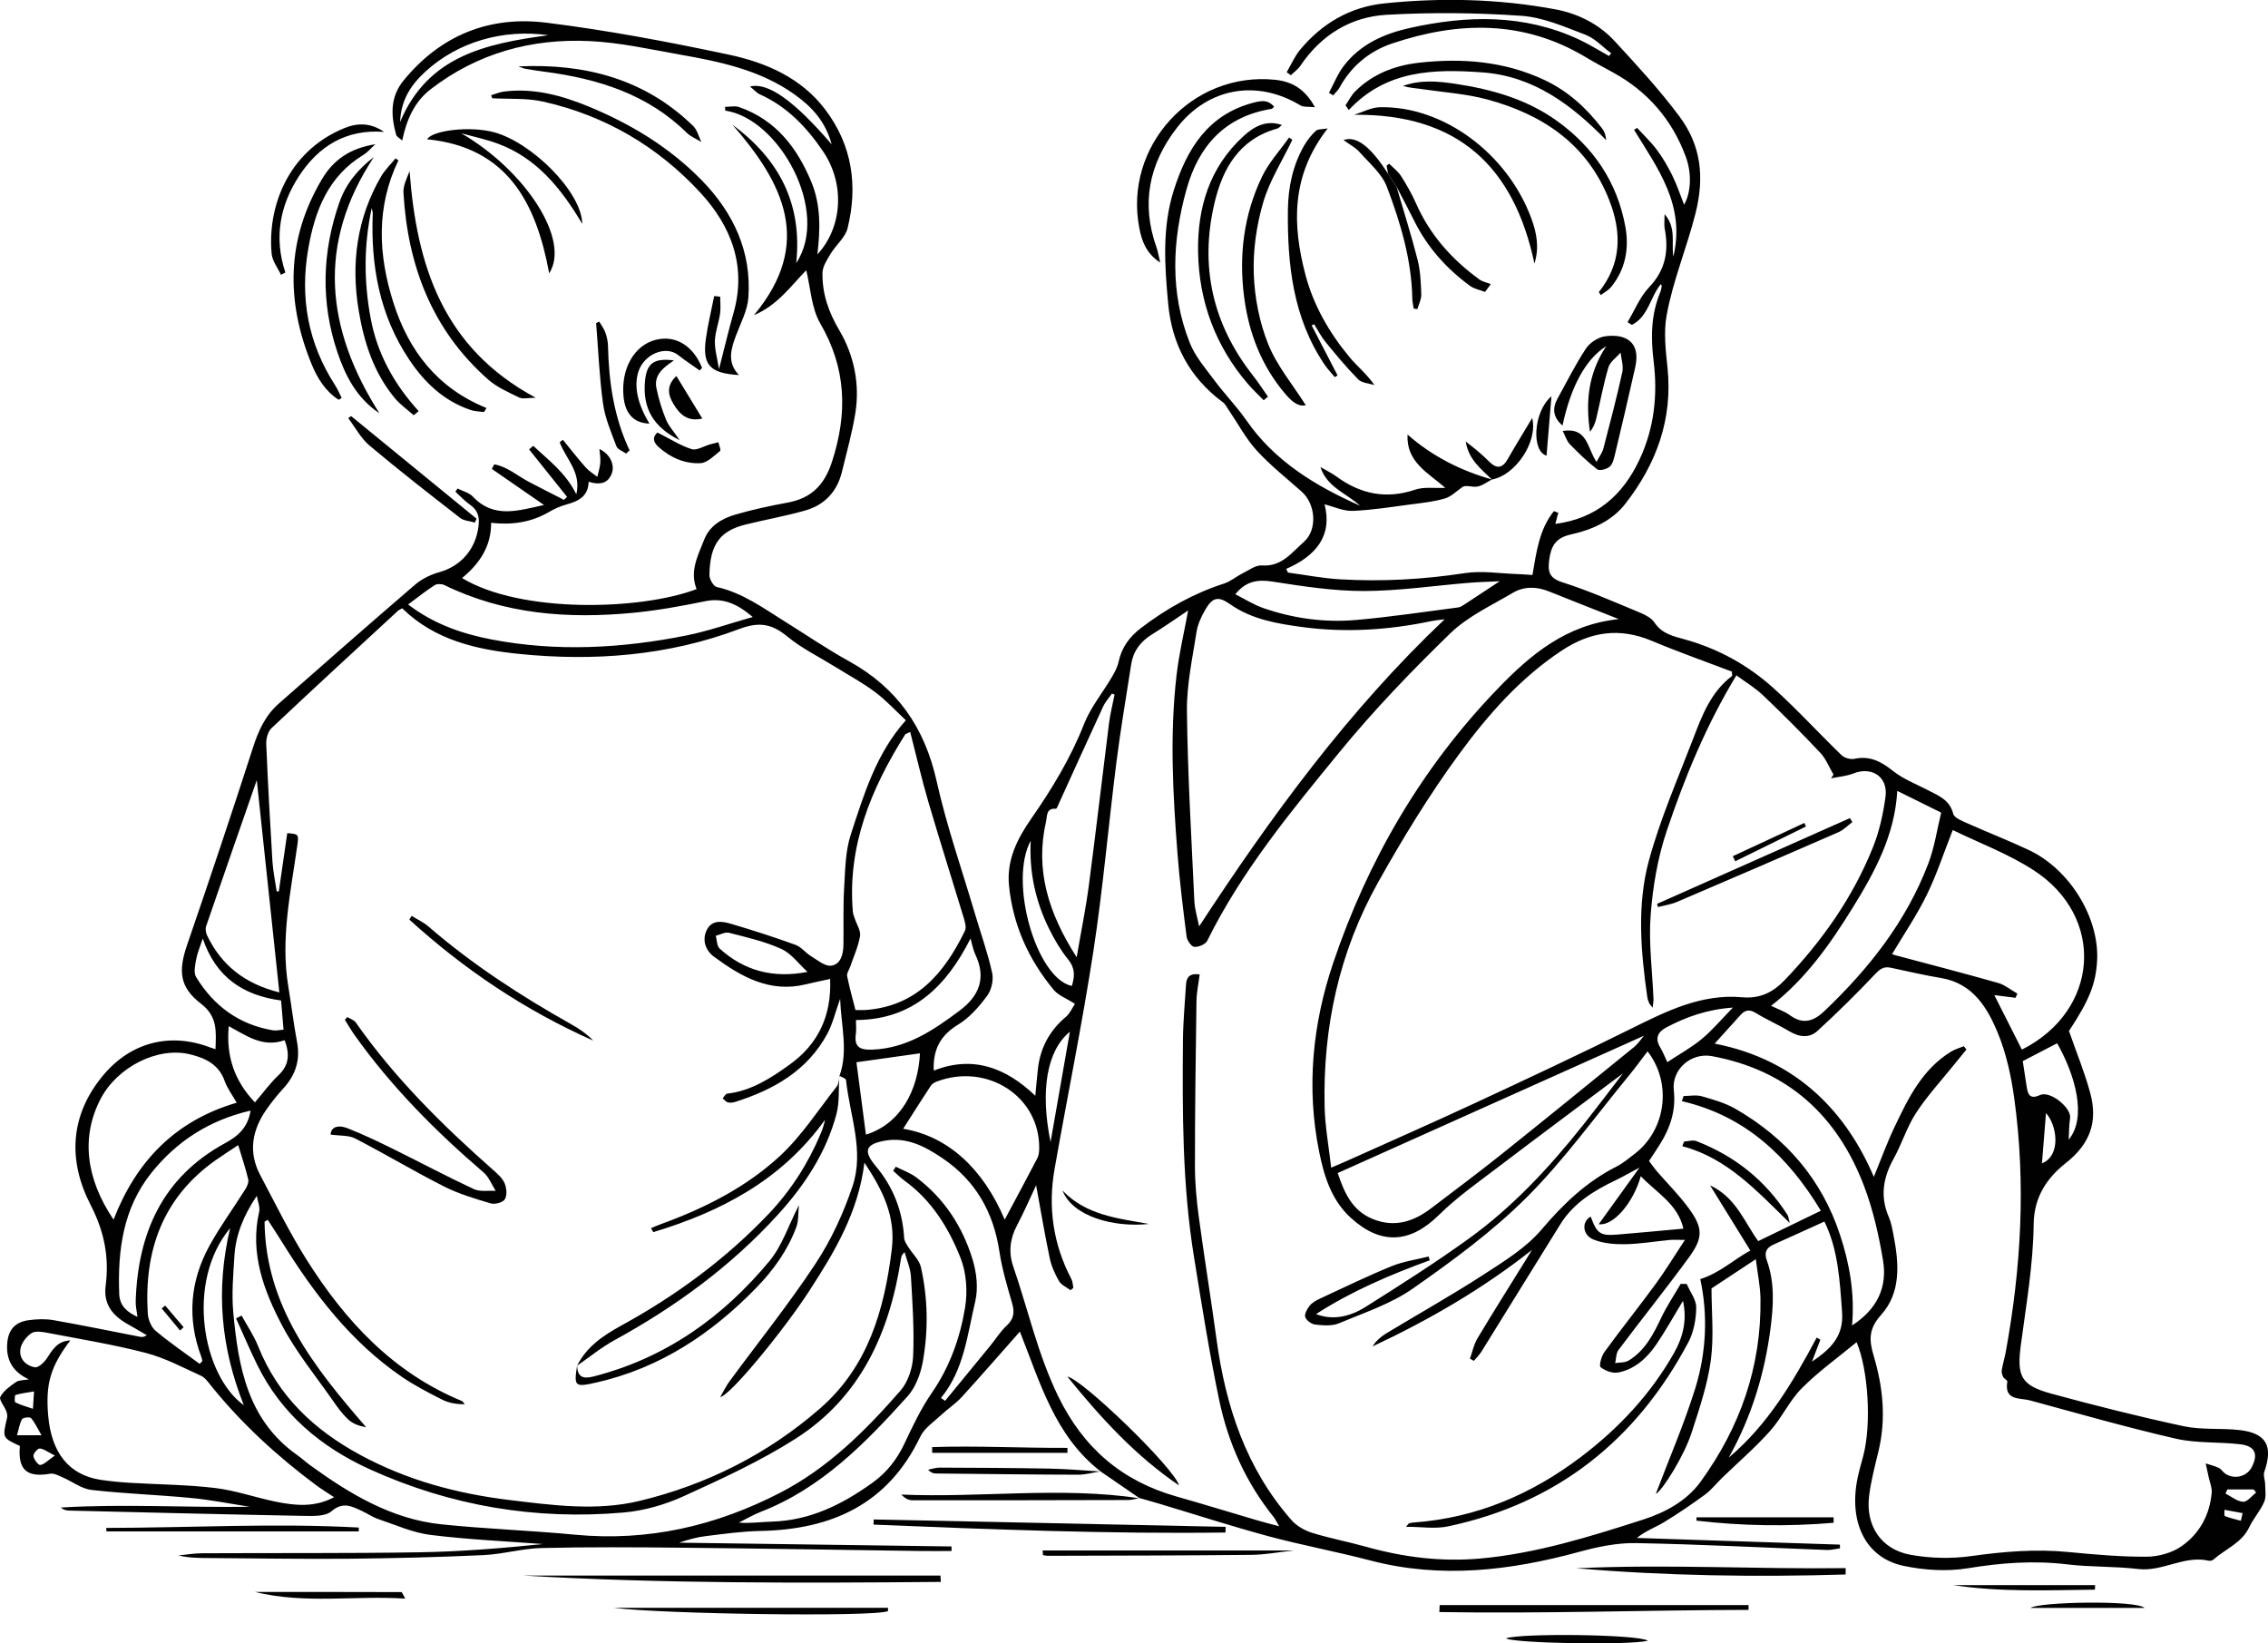 <?xml version="1.0" encoding="UTF-8"?><svg id="Laag_1" xmlns="http://www.w3.org/2000/svg" viewBox="0 0 906.57 656.87"><path d="M596.33,191.67c-1.97,1-3.86,2.53-5.92,2.83-2.01.29-4.21-.69-5.72.08-2.37,1.61-4.54,3.9-7.16,4.67-4.43,1.31-9.12,1.78-13.73,2.38-7.69,1.01-15.38,2.27-23.11,2.57-3.68.15-7.44-1.66-11.24-2.61,3.24,12.41-3.3,20.6-15.34,25.81l.74,1.47c6.96.93,13.89,2.29,20.88,2.69,16.67.97,33.24.06,49.81-2.48,6.88-1.05,14.11.17,21.18.39,1.81.06,3.61.22,5.83.36,1.59-9.16,2.74-18.32,8.58-25.52l1.75.66c-.39,1.47-.78,2.95-1.18,4.44,16.19-2.1,26.81-11.19,33.61-25.63,5.96-12.66,7.35-25.95,5.67-39.51-1.17-9.48-1.03-18.56,2.66-27.45.31-.76.45-1.59.58-2.41.04-.25-.2-.54-.32-.86-4.29,5.14-5,13.01-11.6,16.31-.58-.36-1.15-.73-1.73-1.09,2.82-4.7,4.92-10.08,8.62-13.95,6.63-6.94,7.92-14.65,6.22-23.5-.27-1.41-.04-2.92-.04-5.72,4.77,5.49,2.67,11.11,3.5,16.98,4.96-20.56-6.31-35.33-15.69-50.67.4-.27.79-.53,1.19-.8,2.68,2.93,5.61,5.67,7.97,8.84,2.37,3.18,4.39,6.68,6.14,10.24,1.81,3.68,3.1,7.61,4.7,11.64,2.72-4.78,3.18-12.43.63-19.29-5.49-14.76-15.21-26-29.07-33.59-3.65-2-7.32-3.95-10.88-6.09-24.87-14.92-50.95-14.37-77.39-5.48-8.99,3.02-16.3,8.97-21,17.61-.64,1.17-1.72,2.09-2.59,3.13-.56-.34-1.11-.68-1.67-1.02,1.96-3.64,3.49-7.61,5.98-10.84,6.62-8.59,16.01-12.78,26.32-15.07,22.92-5.1,45.59-5.62,67.47,4.52,4.19,1.94,8.12,4.44,12.17,6.67.29-.37.57-.73.86-1.1-3.4-2.52-6.47-5.94-10.28-7.39-8.33-3.17-16.92-6.97-25.61-7.57-17.88-1.25-35.93-1.41-53.82-.41-14.42.8-26.21,8.09-34.5,20.37-.98,1.46-2.53,2.53-3.82,3.78-.55-.4-1.11-.8-1.66-1.2,1.76-3,3.16-6.31,5.35-8.96,8.77-10.57,20.03-17.14,33.72-18.55,22.79-2.35,45.58-1.83,68.14,2.35,9.16,1.69,17.53,5.85,23.9,12.75,8.95,9.69,17.94,19.46,25.82,30.01,8.68,11.62,10.21,24.24,6.41,39.12-3.49,13.67-9,26.75-11.49,40.57-1.21,6.71-.35,13.93.37,20.83,2.14,20.6-4.44,38.43-16.84,54.37-5.44,6.99-13.5,10.45-21.82,12.29-6.08,1.35-7.9,4.67-8.62,10.1-.62,4.68-.09,7.33,5.32,9.03,10.28,3.25,20.2,7.65,30.18,11.77,2.41,1,5.24,2.29,6.58,4.3,3.03,4.58,7.64,5.48,12.25,6.77,13.21,3.69,25.03,10.2,35.14,19.28,9.52,8.55,18.18,18.07,27.4,26.98,1.15,1.11,3.57,1.76,5.15,1.43,6.21-1.32,10.71,1.12,15.44,4.89,4.07,3.24,9.19,5.18,13.88,7.63,4.25,2.21,8.74,3.85,10.15,9.47.41,1.62,3.48,2.82,5.54,3.74,8.19,3.66,16.57,6.92,24.69,10.74,16.44,7.73,28.29,27.25,27.27,44.39-.55,9.25-3.23,15.81-11.23,27.94,2.99,8.61,6.29,16.56,8.5,24.81,3.03,11.28.15,20.16-9.78,27.98-7.13,5.62-12.72,13.2-12.84,24.42-.17,16.05-2.97,32.11-5.1,48.1-1.69,12.66-.08,16.32,12.25,19.67,17.49,4.75,35.08,9.2,52.8,12.99,7.23,1.55,14.94.69,22.36,1.54,10.71,1.23,13.51,6.41,9.88,16.68-.51,1.45.33,3.34.34,5.03.02,2.36.49,5-.39,7.01-1.56,3.58-4.31,6.62-6,10.16-3.02,6.32-9.48,8.61-14.25,12.86-.44.39-1.32.63-1.89.49-9.79-2.29-18.45,4.47-28.23,3.31-9.41-1.12-19-.73-28.4-1.86-13.38-1.61-26.41-.62-39.69,1.56-8.32,1.36-17.38.78-25.68-.96-15.13-3.17-22.05-17.36-18.38-35.14.61-2.93,1.46-5.8,2.23-8.7,3.39-12.74,2.05-34.55-2.63-45.57-7.28,6.02-15.15,11.64-21.89,18.4-4.98,4.99-8.01,11.88-12.75,17.17-5.95,6.64-12.76,12.51-19.19,18.73-2.26,2.19-4.23,4.76-6.74,6.61-5.32,3.9-10.8,7.64-16.44,11.06-3.46,2.09-7.36,3.46-10.83,6.28,27.05.89,54.11,1.78,81.16,2.67.01.49.03.99.04,1.48-1.73.23-3.46.72-5.18.66-25.45-.94-50.89-2.28-76.34-2.75-7.49-.14-15.21,1.45-22.49,3.44-27.7,7.56-55.42,10.92-83.75,3.5-13.5-3.54-27.26-6.07-40.73-9.7-14.75-3.98-29.29-8.7-43.93-13.08-2.55-.76-5.11-1.47-7.66-2.2l.08.08c-5.21-3.58-10.42-7.16-15.63-10.74l.08.04c-18.34-14.22-24.18-35.59-32.26-55.88-7.63,8.62-15.32,17.48-23.22,26.14-2.44,2.67-5.57,4.69-8.22,7.18-2.94,2.76-6.73,5.23-8.37,8.67-12.92,27.07-35.5,37.16-64,37.7-7.23.14-14.46,1.17-21.66,2.04-3.6.43-7.14,1.42-10.73,2.64,36.29.5,72.58,1.01,108.87,1.51,0,.61.01,1.22.02,1.82-4.14,0-8.29.05-12.43,0-31.82-.44-63.64-1-95.46-1.32-18.66-.19-37.33-.31-55.99.13-7.76.18-15.46,2.47-23.23,2.83-17.79.82-35.61,1.27-53.42,1.44-18.49.18-36.99-.16-55.49-.26-4.32-.02-8.64,0-13.04-1.04,3.16-.31,6.31-.87,9.47-.88,29-.15,58,.08,86.99-.39,16.44-.27,32.86-1.62,49.26-3.29-14.99-1.15-30.05-1.79-44.96-3.66-7.07-.88-13.89-3.99-20.76-6.29-2.34-.79-4.44-2.27-6.71-3.31-3.99-1.83-7.48-3.79-12.07.14-2.45,2.1-7.31,1.93-11.06,1.86-31.32-.58-62.63-1.37-93.94-2.12-1.08-.03-2.16-.33-3.22-1.22,25.16-1.52,50.28.07,75.57-.3-7.82-1.2-15.61-2.77-23.48-3.52-13.25-1.27-26.58-1.7-39.8-3.21-4.02-.46-7.73-3.39-11.64-5.07-1.56-.67-3.36-1.68-4.86-1.42-9.4,1.63-13.01-1.56-12.14-11.09-7.04-3.26-7.01-3.26-5.13-11.19.2-.85.01-1.9-.31-2.74-.78-1.99-2.99-4.58-2.37-5.71,1.3-2.41,3.87-4.27,6.24-5.89,1.24-.85,3.16-.72,5.17-1.1-6.34-2.86-9.17-7.67-8.67-14.29.42-5.53,3.12-8.61,8.62-9.36,3.26-.44,6.71-.56,9.93,0,11.59,2.04,23.11,4.43,34.66,6.66.74.14,1.51.1,2.6-.65-2.54-1.47-5.06-2.97-7.62-4.41-5.98-3.36-9.8-7.92-8.84-15.32,1.48-11.42-.5-21.65-6.01-32.35-9.08-17.62-8.4-35.76,5.08-51.87,11.01-13.15,26.7-17.18,42.7-11.08.59.23,1.21.39,2.15.69.21-6.96.95-12.99-5.83-18.19-8.67-6.64-9.05-13.22-5.51-23.5,9.03-26.28,17.86-52.62,26.39-79.06,2.16-6.7,4.95-12.72,10.23-17.36,18.11-15.92,36.21-31.85,54.51-47.56,2.68-2.3,6.21-4.01,9.64-4.97,8.77-2.44,14.68-9.31,15.72-18.61.41-3.62-.33-6.22-3.4-8.34-2.14-1.48-3.93-3.48-5.87-5.24.3-.42.59-.84.89-1.26,2.06,1.06,4.61,1.66,6.11,3.25,8.37,8.86,17.98,5.61,28.43,3.34-7.38-5.1-14.12-9.77-20.87-14.44.33-.6.67-1.21,1-1.81,5.19.92,9.23,4.59,13.81,6.99,4.65,2.44,9.34,4.81,14.02,7.2.42-.39.84-.79,1.26-1.18-5.06-6.33-10.12-12.65-15.18-18.98.56-.48,1.12-.96,1.67-1.44,6.01,5.72,12.86,10.61,17.2,19.38,2.12-8.89-4.27-14.26-6.65-20.82.43-.32.85-.64,1.28-.96,3.03,3.7,5.97,7.48,9.14,11.06,1.29,1.46,3.07,2.5,4.63,3.74.42-1.86,1.04-3.71,1.19-5.59.14-1.78-.21-3.61-.35-5.52,4.17,1.91,6.3,6.32,4.91,9.85-1.43,3.64-4.31,4.73-9.23,3.24-.1,5.8-4.06,7.76-8.87,9.08-2.37.65-4.71,1.67-6.83,2.92-7.16,4.2-14.84,5.36-23.27,4.41.06,9.36-4.61,16.34-11.62,22.07,23.52,14.25,71.54,12.88,93.75,4.42-2.87-7.16.56-13.43,3.02-19.74,2.17-5.58,7.07-8.45,12.41-10.02,6.84-2,13.86-3.51,20.88-4.8,9.53-1.74,14.77-6.97,17.83-16.39,6.27-19.31,5.74-37.27-4.7-55.23-3.58-6.16-3.87-14.24-5.61-21.26-5.93,6.03-11.44,14-20.9,17.94,24.01-28.8,11.7-52.89-8.62-76.13,18.57,13.69,28.05,31.5,25.51,55.32,13.69-20.58-6.7-57.72-28.35-60.95-.03-.5-.06-.99-.09-1.49,1.87,0,3.92-.5,5.59.08,14.63,5.06,23.17,16.16,28.88,29.87,3.88,9.33,3.6,19.09,2.44,29.02,10.06-10.88,11.07-28.18,2.29-41.14-6.53-9.64-14.37-17.92-25.26-22.82-1.33-.6-2.38-1.85-3.96-3.13,7.24-1.84,17.76,5.8,32.63,23.1-2.5-9.22-7.96-15.06-14.9-19.99-13.75-9.78-29.73-13.05-45.81-15.9-11.95-2.12-23.94-4.81-36.01-5.38-23.25-1.1-44.84,4.8-63.57,19.25-6.47,4.99-9.59,12.08-11.37,20.49-1.16-1.05-2.22-1.54-2.42-2.27-2.08-7.64-2.54-14.98,2.98-21.74,14.86-18.18,34.42-25.91,57.11-23.08,24.41,3.04,48.68,7.63,72.75,12.74,14.91,3.16,29.05,9.22,38.73,22.05,10.74,14.23,13.05,30.38,8.88,47.35-.91,3.71-4.64,6.68-6.75,10.18-1.44,2.39-3.25,5.11-3.29,7.71-.12,8.24,2.37,15.54,6.76,22.96,5.82,9.86,8.26,21.43,6.37,33.13-1.27,7.86-3.46,15.57-5.33,23.33-1.92,7.96-6.93,13.32-14.71,15.53-7.81,2.22-15.85,3.64-23.74,5.59-9.97,2.46-14.33,7.54-14.54,20.19-.03,1.64,1.61,4.5,2.93,4.79,10.21,2.29,18.43,8.31,27.02,13.67,8.61,5.37,17.01,11.12,25.88,16.02,19.19,10.59,30.21,26.46,34.99,47.9,4,17.96,10.14,35.45,15.36,53.14,2.31,7.82,5.08,15.53,6.83,23.47.63,2.84-.24,6.85-1.97,9.18-3.22,4.35-7.04,8.75-11.58,11.51-7.05,4.27-10.17,9.92-9.78,18.41,15.48-6.09,28.65-1.37,40.59,10.07.38-3.96.65-7.5,1.07-11.02.99-8.31,4.7-15.11,11.16-20.54,1.68-1.41,2.61-3.72,3.61-5.19-3.49-2.24-6.65-3.37-8.49-5.6-10-12.06-16.28-25.84-17.86-41.57-1.03-10.27,3.25-18.76,8.9-26.88,8.27-11.89,15.74-24.17,21.09-37.8,2.61-6.64,7.38-12.41,11.05-18.65,1.16-1.97,2.3-4.08,2.77-6.28,1.23-5.7,4.35-9.94,8.9-13.41,10.12-7.73,21.04-13.87,33.22-17.8,2.63-.85,4.89-2.82,7.42-4.08,2.52-1.25,5.25-3.36,7.73-3.17,7.9.62,11.96-5.2,16.74-9.37,5.55-4.84,4.75-15.11-.74-20.02-6.08-5.45-12.57-10.52-18.05-16.52-4.39-4.81-7.51-10.77-11.21-16.2-.73-1.08-1.35-2.37-2.35-3.11-13.27-9.81-20.36-23.18-21.85-39.34-1.41-15.25-2.51-30.6,2.3-45.6,5.28-16.43,13.63-30.03,31.72-34.79,4.27-1.12,6-.86,8.32,1.55-.33.31-.63.85-1,.91-18.7,3.02-29.22,14.85-34.05,32.29-5.68,20.49-6.65,41.14,1.35,61.26,2.21,5.57,6.45,10.4,10.1,15.31,3.96,5.32,8.68,10.1,12.44,15.54,11.4,16.48,27.69,26.3,45.5,34.23-5.37-4.98-13.16-7.3-15.84-15.47,2.17,1.27,4.47,2.37,6.49,3.84,9.64,7.05,19.91,9.09,31.48,5.19,3.46-1.17,7.54-.51,11.97-.72-6.88-6-15.66-10.25-15.11-21.29,9.96,8.75,21.36,14.47,33.89,18l-.15-.13ZM335.51,429.96l.07.06c3.53-10.01.64-19.92.24-30.76-1.94,5.38-2.99,9.99-5.15,14-7.97,14.72-21.42,22.31-36.77,27.17-.93.29-2.04.44-2.95.2-.79-.21-1.4-1.06-2.09-1.63.61-.65,1.16-1.79,1.83-1.86,9.64-1.11,17.49-6.24,24.99-11.64,11.25-8.1,16.77-19.32,16.14-34.2-3.57.78-6.62,1.38-9.62,2.12-14.43,3.57-25.93-3.01-36.8-11.01-3.32-2.44-4.94-6.65-2.84-10.77,2.12-4.16,6.28-3.38,9.77-2.35,8.61,2.54,17.17,5.3,25.6,8.35,2.34.85,4.08,3.23,6.3,4.58,2.57,1.56,5.55,4.1,8.01,3.77,3.84-.52,4.84-4.6,4.9-8.3.12-7.66-.17-15.34.29-22.99.42-7.1.48-14.51,2.65-21.15,5.25-16.04,10.15-32.42,22.01-45.65-4.21-3.92-7.94-8.03-12.31-11.29-5.04-3.76-10.64-6.78-16.01-10.11-6.36-3.95-13.22-7.29-18.95-12-6.23-5.12-11.23-6.14-19.39-3.06-28.34,10.68-58.07,12.98-88.06,9.92-17-1.73-33.61-5.5-46.6-18.22-.64.38-1.28.62-1.75,1.05-16.88,15.58-33.8,31.13-50.52,46.89-1.43,1.35-2.16,4.18-2.08,6.28.65,15.62,1.51,31.23,2.47,46.83.25,4.06,1.12,8.08,1.71,12.12.28,0,.57,0,.85-.01,1.12-7.77,2.25-15.55,3.37-23.29,4.56.34,4.63.49,4.04,4.75-2.63,18.76-6.81,37.41-3.62,56.55,1.23,7.38,2.11,14.82,3.49,22.17,1.34,7.14-.51,13.09-5.32,18.39-2.46,2.7-4.78,5.56-6.87,8.56-5.77,8.26-7.41,17.07-2.5,26.31,6,11.3,11.63,22.84,18.43,33.64,15.44,24.51,34.57,45.24,62.12,56.6.49.2.78.85,1.17,1.3-3.36.05-6.47-.53-9.16-1.9-5.48-2.79-11-5.64-16.06-9.11-20.33-13.94-34.93-33.08-47.76-53.73-1.87-3.02-3.83-5.98-5.75-8.97-.43.25-.85.49-1.28.74.36,33.61,19.67,58.04,40.6,82.14-2.93-.45-5.39-1.42-7.19-3.11-2.29-2.14-4.19-4.75-5.99-7.34-6.93-9.96-14.75-19.47-20.37-30.13-7.38-14.02-12.99-28.93-9.21-45.53.44-1.94-.59-4.22-.94-6.35-5.13,7.61-8.43,15.41-8.95,24.04-.45,7.48-1.14,15.05-.46,22.46,2.01,21.84,5.72,43.12,25.54,57.1,1.77,1.25,3.36,2.74,5.11,4.01,15.91,11.53,32.61,21.63,52.65,23.7,17.72,1.83,35.56,2.44,53.3,4.13,29.1,2.77,56.2-3.45,82-16.76,19.21-9.91,34.13-24.85,48.08-40.79,3.05-3.48,4.87-9.07,5.08-13.78.47-10.59-.25-21.26-.88-31.87-.19-3.28-1.65-6.48-2.53-9.72-1.21,1.06-1.33,1.87-1.46,2.67-4.53,29.51-16.13,55.3-42.07,71.85-14.09,8.99-29.5,16.05-44.77,23.01-7.46,3.4-15.83,5.81-23.97,6.52-35.15,3.09-69.04-2.59-101.26-17.16-19.67-8.9-35.56-22.15-45.26-41.89-2.99-6.09-5.64-12.35-8.44-18.54.74-.37,1.49-.74,2.23-1.11,2.22,4.07,4.89,7.95,6.59,12.23,7.93,19.89,22.34,33.44,40.84,43.46,18.62,10.08,38.53,15.45,59.39,17.99,17.41,2.12,35.03,4.52,52.21.39,26.89-6.47,51.26-18.72,72.2-36.98,19.16-16.71,25.66-39.3,28.65-63.57,1.62-13.12-3.53-23.51-10.94-34.66-2.45,19.95-11.96,35.73-22.04,51.26-10.38,15.98-31.64,41.9-35.59,42.42,1.36-2.34,2.32-4.39,3.64-6.18,11.54-15.7,23.77-30.93,34.48-47.17,6.25-9.46,11.15-20.16,14.77-30.93,4.75-14.11-1.12-28.28-2.61-42.4-.07-.68-1.77-1.19-2.66-1.73ZM672.29,440.13c.23-.68.46-1.36.68-2.05,2.44,0,5.03-.53,7.29.11,4.61,1.32,9.38,2.68,13.5,5.05,20.08,11.57,34.39,28.04,41.73,50.3,3.82,11.58,5.94,23.36,4.82,36.25,10.08-6.5,14.16-15.32,12.38-25.98-1.68-10.09-3.98-20.28-7.61-29.81-10.73-28.15-30.53-46.27-60.77-51.85-8.37-1.54-16.2,5.28-15.25,13.71.89,7.9-1.36,14.79-5.42,21.32-1.4,2.25-2.89,4.44-4.49,6.88,1.11,1.45,2.14,2.94,3.32,4.31,4.13,4.79,8.67,9.28,12.4,14.36,5.89,8.01,6.04,11.92.21,19.9-9.14,12.5-18.84,24.58-28.13,36.96-1,1.33-.91,3.48-1.33,5.24,1.8-.3,3.91-.11,5.36-.99,6.58-3.98,9.9-10.5,13.08-17.2,2.22-4.66,5.14-8.99,7.75-13.47.8.01,1.61.03,2.41.04,1.35,3.15,3.84,6.31,3.8,9.45-.06,4.64-.98,9.75-3.13,13.81-20.77,39.15-52.42,64.42-96.12,73.64-5.17,1.09-10.77.15-16.73.15.8-.92.96-1.3,1.22-1.38.63-.19,1.3-.29,1.96-.34,25.02-1.83,47.1-11.29,66.87-26.31,14.99-11.39,27.72-24.94,37.06-41.44,3.64-6.42,5.28-13.21,3.57-20.83-3.68,6.07-6.9,11.9-10.63,17.38-3.72,5.46-8.58,9.95-15.27,11.26-2.2.43-5.22-.68-7.02-2.13-.71-.57.33-4.42,1.53-6.07,6.66-9.15,13.75-17.99,20.43-27.13,3.96-5.41,7.45-11.17,11.74-17.67-3.11,0-4.6-.12-6.06.02-5.96.57-11.92,1.6-17.88,1.7-4.21.07-8.74-.32-12.58-1.86-4.53-1.82-4.82-7.18-1.14-9.18,2.53,6.9,3.78,7.77,10.99,7.16,8.58-.72,17.15-1.53,26.07-2.34-2.22-9.82-10.66-14.28-17.04-20.97-3.03,10.79-11.1,20.04-16.81,19.19,5.24-7.28,10.38-14.41,16.3-22.63-4.19,2.23-6.87,3.78-9.66,5.12-8.67,4.15-16.72,9.09-21.95,17.49-10.56,16.94-21,33.95-31.54,50.91-.84,1.35-2.03,2.49-3.05,3.73-.52-.29-1.05-.59-1.57-.88.97-2.71,1.53-5.66,2.98-8.08,6.41-10.71,13.08-21.26,19.66-31.88.72-1.16,1.41-2.32,2.12-3.48-19.73,15.6-41.13,27.97-63.71,38.56,1.45-2.29,3.38-3.94,5.52-5.24,12.96-7.83,26.18-15.25,38.88-23.48,8.21-5.32,16.98-10.69,23.17-18,8.67-10.24,17.93-19.07,29.88-25.14,2.64-1.34,4.99-3.32,7.36-5.14,12.62-9.69,14.92-28.36,5.13-40.95-2.41,3.14-4.73,6.37-7.25,9.44-13.54,16.43-26.04,33.92-41.04,48.9-13.69,13.67-29.6,25.33-45.52,36.47-8.82,6.17-19.56,9.7-29.64,13.92-2.73,1.14-6.27.82-9.36.49-1.5-.16-3.58-1.67-4.02-3.01-.4-1.23.77-3.3,1.79-4.56,1-1.23,2.59-2.12,4.08-2.81,9.51-4.41,18.96-9,28.66-12.97,4.67-1.91,9.83-2.61,14.77-3.86.16.5.31,1,.47,1.5-15.84,5.8-31.29,12.35-45.44,21.51,5.92,2.33,12.77,1.55,19.77-2.86,13.91-8.77,27.83-17.6,41.16-27.21,17.67-12.74,32.42-28.63,45.93-45.66,5.28-6.66,10.39-13.45,15.83-20.49-17.01,12.75-33.56,25.03-49.95,37.5-8.07,6.14-16.46,12.02-23.64,19.11-11.65,11.5-23.28,11.91-35.05,1.29-7.86-7.09-10.8-16.61-12.81-26.51-5.21-25.66-2.64-51.13,5.58-75.46,13.88-41.13,35.39-78.14,65.72-109.61,13.16-13.66,27.39-25.69,48.46-27.89-10.06-3.98-19.02-7.48-27.95-11.08-4.94-1.99-9.96-2.06-14.43.59-8.56,5.06-18,9.41-24.99,16.2-15.5,15.04-30.56,30.71-44.23,47.41-19.47,23.79-39.14,47.6-52.92,75.48-.69,1.4-3.47,2.55-5.16,2.41-1.16-.09-2.87-2.52-3.07-4.06-1.42-11.06-2.79-22.15-3.65-33.26-1.84-23.77-3.13-47.59-.36-71.37,1-8.61,3.04-17.1,4.63-25.78-4.86,3.24-9.61,6.59-14.55,9.64-4.53,2.81-7.41,6.62-8.22,11.89-2,12.99-4.24,25.95-5.89,38.98-3.2,25.25-5.38,50.65-9.24,75.79-4.47,29.1-10.4,57.97-15.5,86.97-2.7,15.35-.57,30.08,6.72,43.98.54,1.03.54,2.34.79,3.52-.38.31-.75.63-1.13.94-1.57-1.19-3.68-2.08-4.6-3.65-1.65-2.84-3.05-5.99-3.72-9.18-2-9.52-3.6-19.12-5.44-29.12-2.55,5.41-4.88,10.84-7.64,16.04-2.84,5.34-3.43,10.81-1.51,16.4,5.94,17.26,9.83,35.12,17.92,51.78,10.08,20.76,25.5,34,47.45,40.21,10.73,3.04,21.38,6.33,32.08,9.47,2.67.79,5.37,1.46,8.85,2.4-1.04-1.76-1.5-2.82-2.2-3.69-11.08-13.78-18.17-29.56-21.75-46.67-3.98-19.05-7.02-38.3-10.13-57.52-4.62-28.57-4.62-57.42-4.38-86.25.06-7.48.77-14.96,1.23-22.43.18-2.95,1.57-4.61,5.46-4.01-.45,3.61-1.23,7.15-1.28,10.71-.32,21.98-.62,43.96-.61,65.94,0,6.81.65,13.66,1.56,20.42,2.2,16.31,4.86,32.56,7.08,48.87,3.65,26.74,11.83,51.59,30.01,72.23,2.04,2.31,5.2,4.09,8.18,5.02,7.14,2.21,14.54,3.6,21.75,5.62,14.91,4.18,30.1,6.03,45.49,4.65,22.35-2.01,43.71-8.7,64.92-15.51,8.79-2.82,17.43-7.35,23.1-15.15,15.83-21.78,24.39-46.11,23.96-73.24-.08-5.06-1.17-10.1-1.86-15.75-6.37,4.21-11.98,7.91-17.71,11.7,0,9.33,1.02,19.2-.28,28.76-1.34,9.81-4.61,19.42-7.68,28.91-3.01,9.3-11.66,23.14-14.31,24.45,5.29-13.97,11.3-27.83,15.77-42.17,4.54-14.58,5.04-29.74,2.01-43.68,7.79-2.46,13.28-7.74,20.01-11.43-5.6-9.07-10.85-17.55-16.09-26.04,10.32,4.74,13.79,14.79,19.24,22.28,8.53-4.14,16.59-8.05,25.04-12.15-13.16-21.78-30.17-37.88-55.54-43.79ZM692.39,270.14c-.04-.57-.08-1.14-.12-1.7-10.68-4.07-21.48-7.86-32.01-12.29-12.82-5.39-24.45-3.73-35.92,3.84-16.71,11.02-29.7,25.87-41.26,41.66-11.85,16.2-22.39,33.48-32.21,51.01-15.56,27.75-22.14,58.02-21.39,89.78.18,7.84,1.65,15.66,2.62,24.29,2.92-1.26,4.57-1.94,6.2-2.67,16.99-7.65,34.06-15.14,50.95-23,20.97-9.75,41.92-19.55,62.63-29.83,14.12-7.01,28.19-14.09,44.46-12.62,7.38.67,12.52-2.12,17.16-6.98,14.86-15.56,27.12-32.93,35.15-52.94,2.57-6.4,4.11-13.38,5.03-20.24,1.07-7.94-5.47-12.21-12.78-9.31-2.81,1.11-5.98,1.33-8.99,1.96.33-.49.65-.99.98-1.48-1.72-2.92-2.98-6.28-5.25-8.69-7.42-7.88-15.08-15.55-22.92-23.01-3.2-3.05-7.1-5.36-10.65-7.98-12.03,19.84-20.64,40.79-27.85,62.21-3.62,10.74-5.56,22.31-6.42,33.65-.84,11.05.68,22.28,1.13,33.44.04.96-.17,1.93-.33,3.53-.82-1.04-1.2-1.37-1.38-1.79-.32-.76-.64-1.56-.75-2.38-2.61-18.24-4.21-36.76.62-54.59,4.51-16.62,11.5-32.58,17.69-48.72,3.56-9.3,7.09-18.74,15.6-25.13ZM784.98,418.17c.35.44.7.88,1.05,1.32-1.59,1.95-3.19,3.89-4.77,5.86-5.17,6.45-10.84,12.57-15.34,19.45-3.7,5.66-5.69,12.39-9,18.34-4.23,7.61-5.46,15.15-1.92,23.33.98,2.26,1.4,4.79,1.88,7.24,2.19,11.24,3.1,22.9-4.97,31.87-5.06,5.63-4.82,10.13-2.95,16.38,3.71,12.42,5.02,25.1,1.94,37.96-1.43,5.97-3.03,11.96-3.78,18.03-1.47,11.87,4.81,21.4,16.56,23.51,7.88,1.42,16.32,1.63,24.24.52,12.95-1.81,25.76-2.9,38.8-1.63,10.44,1.01,20.94,1.94,31.4,1.88,4.68-.03,10.06-1.53,13.87-4.18,7.18-4.99,11.32-12.53,12.08-21.46.17-1.97-.76-4.04-1.19-6.06-.4-1.86-.81-3.73-1.22-5.59,1.76.58,3.59,1,5.24,1.79,1,.48,1.64,1.66,2.6,2.31,3.48,2.38,8.42,1.24,10.39-2.3,2.95-5.32,1.65-8.72-4.35-9.44-8.57-1.03-17.47-.34-25.8-2.25-19.57-4.49-38.91-10.03-58.3-15.3-3.99-1.09-10.41.25-9.07-7.56.08-.47-1.27-1.07-1.63-1.77-.41-.81-.74-1.86-.6-2.72.39-2.42,1.13-4.78,1.58-7.19,6.17-33.64,8.12-67.47,3.43-101.44-1.22-8.82-3.14-17.8-6.5-25.99-4.24-10.35-10.07-20.08-22.91-22.19-6.72-1.1-13.36-2.69-20.03-4.1-2.73-.57-4.26.53-6.23,2.62-7.37,7.82-15.06,15.37-22.98,22.64-3.23,2.97-7.25,2.54-11.14.22-4.42-2.64-9.19-4.71-13.58-7.4-2.55-1.56-4.28-1.14-6.08.85-3.41,3.79-6.83,7.57-10.31,11.42,33.56,6.52,52.92,28.14,63.62,53.25,2.87-6.97,5.23-13.51,8.2-19.75,5.51-11.6,11.12-23.23,22.69-30.31,1.55-.95,3.38-1.44,5.08-2.15ZM577.48,247.53c-1.8.24-3.63.38-5.41.75-17.09,3.58-34.31,4.68-51.64,2.34-10.07-1.36-20.11-3.06-28.73-9.11-4.54-3.19-6.89-2.92-9.75,1.91-1.67,2.81-3.18,6-3.67,9.18-1.63,10.51-3.96,21.11-3.84,31.64.3,25.29,1.8,50.57,2.97,75.85.16,3.42,1.24,6.8,1.9,10.2,29.01-44.36,59.76-86.39,98.15-122.77ZM133.52,598.43c-2.67-1.78-5.05-3.21-7.26-4.86-15.48-11.54-29.63-24.5-41.79-39.56-1.23-1.52-2.49-3.37-4.16-4.13-7.24-3.29-14.41-7.13-22.03-9.11-12.95-3.36-26.21-5.52-39.36-8.04-2.08-.4-4.83-.85-6.34.14-2.01,1.33-3.99,3.89-4.4,6.2-.69,3.94,2.08,6.8,5.77,7.44,1.38.24,3.71-1.94,4.77-3.56,2.27-3.48,4.26-6.96,9.38-7.17-7.93,10.46-9.92,17.32-8.84,30.02,1.27,14.98,8.38,23.77,20.98,25.7,3.94.6,7.93.96,11.91,1.2,11.29.69,22.65.72,33.86,2.07,8.19.98,16.15,3.83,24.28,5.48,7.67,1.55,15.41,2.38,23.25-1.81ZM376.11,558.76l1.67,1.16c6.09-7.43,12.2-14.84,18.27-22.28,2.1-2.57,3.86-5.5,6.28-7.72,2.89-2.64,3.3-5.28,2.26-8.9-1.97-6.86-4.05-13.77-5.11-20.8-2.36-15.7-9.52-28.31-22.66-37.21-6.92-4.69-14.32-8.68-23.23-7.05-7.67,1.4-8.61,4.1-3.51,10.17,6.99,8.33,10.7,17.88,11.33,28.71.07,1.24.96,2.49,1.66,3.62,1.67,2.7,4.38,5.12,5.04,8.02,2.81,12.47,3,25.19.77,37.72-.87,4.89-2.87,10.32-6.11,13.92-16.87,18.73-34.43,36.76-58.71,46.18-3.01,1.17-5.82,2.85-8.72,4.3,4.59.37,8.85-.28,13.13-.4,15.31-.43,28.21-6.86,40.32-15.57,5.71-4.11,9.76-9.3,12.75-15.65,3.26-6.9,6.56-13.92,10.88-20.17,7.19-10.41,11.33-22,13.34-34.13,1.06-6.43.56-13.94-1.83-19.94-4.73-11.91-11.5-22.91-22.27-30.74-1.65-1.2-3.1-2.68-4.64-4.02.35-.55.69-1.1,1.04-1.64,2.77,1.41,5.82,2.46,8.26,4.31,11.13,8.4,18.48,19.68,22.47,32.84,1.59,5.25,2.28,11.49,1.03,16.73-3.16,13.27-4.44,27.35-13.73,38.58ZM756.3,381.39c.19.06.63.23,1.07.35,13.77,3.68,27.58,7.25,41.29,11.14,2.76.78,5.16,2.82,7.73,4.27-.24.56-.48,1.12-.73,1.68-2.97-.37-5.93-.75-8.48-1.07,3.67,7.25,7.34,14.52,11.01,21.78,30.96-15.54,33.64-53.07,4.57-71.79-10.2-6.57-21.83-10.91-32.2-15.97-3.64,9.22-6.46,17.92-10.45,26.05-3.99,8.14-9.15,15.71-13.82,23.56ZM341.96,403.71c1.53,0,2.84.09,4.14-.01,20.09-1.54,31.21-14.39,39.6-31.64.66-1.35.02-3.55-.48-5.21-4.67-15.44-9.58-30.8-14.12-46.28-2.69-9.17-4.82-18.49-7.28-28.02-1.45.73-1.86.8-2.01,1.04-13.63,21.67-23.15,44.57-20.9,70.92.08.94.52,1.86.82,2.78.74,2.31,2.42,4.77,2.05,6.88-.72,4.19-2.56,8.19-3.95,12.26-.42,1.24-1.44,2.58-1.22,3.68.9,4.52,2.16,8.97,3.34,13.61ZM534.71,468.87c2.56,7.6,5.62,15.01,14.11,18.42,8.68,3.48,16.27.99,23.29-4.37,9.12-6.96,18.34-13.8,27.3-20.95,18.03-14.4,35.94-28.96,53.84-43.53,1.54-1.26,2.66-3.04,3.85-4.44-40.74,18.27-81.34,36.47-122.4,54.88ZM94.61,440.76c-1.79-3.17-3.78-5.76-4.81-8.68-2.32-6.62-7.67-9.12-13.68-10.62-12.92-3.24-29.18,4.92-35.89,17.75-7.81,14.95-6.09,31.63,5.16,48.29,9.02-23.29,24.63-39.56,49.22-46.74ZM758.38,316.13c-.98,17.74-9.04,32.55-18.04,47.05-8.93,14.4-18.61,28.14-32.4,38.85,2.83,1.38,5.44,2.23,7.55,3.78,5.19,3.8,9.46,2.41,13.68-1.6,17.8-16.92,32.79-35.87,41.61-59.03,2.54-6.67,3.56-13.93,5.15-20.37-6.63-3.28-11.96-5.91-17.55-8.68ZM729.23,488.27c-4.93,2.24-9.21,4.18-13.49,6.12-2.26,1.03-4.53,2.04-6.8,3.06-2.85,1.29-3.87,3.13-2.7,6.35,3.21,8.86,2.66,17.99,1.48,27.14-2.36,18.25-7.67,35.52-16.7,51.67,15.57-13.08,25.72-30.26,35.16-47.98l1.46.87c-1.02,2.66-2.03,5.33-3.35,8.76,7.56-5.09,12.71-10.21,12.03-19.69-.9-12.66-1.58-25.23-7.08-36.31ZM163.14,241.62c10.26,7.83,21.56,11.71,33.36,13.98,26.05,4.99,52.08,3.57,77.92-1.61,8.62-1.73,16.99-4.69,26.47-7.37-6.45-5.45-11.98-7.76-19.1-6.29-9.44,1.94-18.98,3.67-28.56,4.6-26.06,2.52-51.57.66-75.61-11.07-1.07-.52-2.95-.55-3.89.05-3.48,2.24-6.73,4.85-10.59,7.71ZM401.6,487.5c4.38-8.2,8.77-16.34,13.04-24.55.58-1.11.74-2.55.75-3.84.3-21.05-21.04-34.39-41.01-26.78-.89.34-1.86.95-2.36,1.72-3.7,5.63-7.3,11.32-11,17.12,17.78,2.97,31.85,15.73,40.59,36.33ZM79.83,545.14c.36-.38.72-.77,1.08-1.15-.16-.59-.26-1.19-.48-1.75-5.7-15.25-4.47-30.12,3.26-44.24,4.3-7.85,9.65-15.11,14.41-22.71.71-1.13,1.4-2.78,1.11-3.95-1.1-4.54-2.59-8.99-3.99-13.63-3.03,2.02-6.11,3.97-9.08,6.07-21.19,15.01-28.61,36.19-27.07,61.21.15,2.41,1.35,5.44,3.12,6.93,5.61,4.73,11.71,8.86,17.62,13.22ZM111.66,396.67c-3.08-29.02-6.08-57.26-9.02-84.84-6.59,18.92-13.48,38.64-20.25,58.39-.37,1.08-.1,2.66.42,3.74,5.68,11.79,14.92,19.23,28.85,22.71ZM445.52,277.65l-1.03-.43c-1.19,1.72-2.67,3.3-3.53,5.17-5.98,12.92-11.83,25.9-17.74,38.86-.33.73-.82,2.05-1.13,2.02-3.98-.35-3.48,2.95-3.95,5.03-4.46,19.41.94,36.7,12.23,54.32,1.8-10.5,3.67-19.58,4.87-28.74,2.84-21.58,5.33-43.2,8.06-64.79.49-3.85,1.47-7.63,2.22-11.44ZM599.47,232.32c-4.97.25-8.56.33-12.14.62-14.06,1.15-28.1,3.27-42.16,3.29-12.22.02-24.5-1.9-36.63-3.78-5.72-.88-10.49-.24-14.76,5.08,3.8,1.91,7.34,4.18,11.2,5.52,11.93,4.14,24.35,5.84,36.89,4.77,13.72-1.17,27.37-3.27,41.04-5.03.93-.12,1.82-.77,2.65-1.31,4.24-2.76,8.45-5.56,13.91-9.16ZM100.16,443.91c-16.42,3.81-29.43,12.16-39.6,24.84-11.39,14.21-13.56,31.04-12.9,48.51.18,4.65,3.14,7.24,7.29,9.09-.28-2.29-.77-4.27-.71-6.22.85-27.24,10.7-49.53,35.59-63.12,5.26-2.87,9.2-6.18,10.34-13.11ZM342.14,407.72c0,1.99.21,3.81-.04,5.56-.73,5.21,1.62,6.45,6.52,6.27,13.8-.51,24.41-7.7,34.89-15.54,7.99-5.97,10.78-13.1,6.35-22.51-.96-2.03-1.32-4.34-1.91-6.38-9.57,18.93-22.92,32.47-45.81,32.6ZM342.34,424.59c1.22,9.31,2.5,19.09,3.79,28.93,13.94-4.32,20.88-17.83,21.6-32.5-8.08,1.14-16.36,2.3-25.39,3.57ZM81.05,375.12c-1.1,3.37-2.19,5.83-2.65,8.4-.41,2.3-1.06,5.28-.02,7,7.06,11.6,17.22,19.06,30.82,21.32,1.19.2,2.48-.16,4.14-.29-.35-4.18-.67-7.92-.99-11.65-15.23-2.05-26.04-9.29-31.31-24.77ZM113.79,415.78c-8.83,3.09-15.33-1.85-22.36-5.62-1.09,11.9,2.19,21.78,10.47,30.47,3.31-3.87,6.04-7.67,9.38-10.81,4.31-4.06,4.57-8.46,2.51-14.04ZM92,490.89c-17.98,21.58-10.99,58.99,5.47,70.79-9.01-22.61-11.45-45.74-5.47-70.79ZM826.9,455.53c7.36-8.87,2.69-25.65-4.61-38.53-4.47,2.32-8.91,4.63-13.75,7.14.46,3.05,1.01,6.82,1.62,10.57.52,3.19,1.56,4.68,5.35,2.97,4.05-1.82,12.58,5.23,11.95,9.22-.45,2.84-.39,5.75-.56,8.63ZM412.01,336.03c-8.89,16.33,2.14,54.95,16.42,58.07,1.17-3.74,1.41-7.02-1.42-10.52-3-3.71-5.48-7.93-7.61-12.22-5.5-11.08-8.07-22.86-7.39-35.33ZM322.78,388.47c-3.46-3.14-6.43-7.34-10.48-9.18-6.58-3-13.83-4.62-20.89-6.45-1.56-.4-3.52.75-5.29,1.19.47,1.73.39,4.06,1.5,5.08,9.84,8.98,21.51,12.02,35.16,9.36ZM666.46,424.55c4.78-3.16,9.6-5.8,13.76-9.25,4.25-3.53,7.85-7.84,12.46-12.56-10.36.74-18.74,3.75-26.7,7.98-3.13,1.66-4.59,4.19-2.43,7.8,1.19,1.99,2.03,4.18,2.91,6.03ZM219.19,14.07c-18.35-2.6-36.25,2.83-48.96,14.38-5.82,5.29-9.98,11.38-10.3,20.29,11.13-26.43,34.19-31.27,59.26-34.67ZM427.66,412.38c-9.3,7.62-11.88,23.68-7.73,44.1,2.59-14.75,5.07-28.91,7.73-44.1ZM816.21,465c7.72-3.08,6.1-15.15,1.62-20.11-.54,6.74-1.1,13.58-1.62,20.11ZM16.59,573.68c-1.76-3.01-2.7-5.18-4.2-6.85-.5-.55-3.18-.25-3.56.41-1.01,1.75-1.3,3.91-2.03,6.44h9.78ZM901.84,596.56c-.34-.4-.69-.81-1.03-1.21h-10.5c-.24.55-.48,1.1-.72,1.65,2.34,1.18,4.65,3.15,7.05,3.27,1.67.08,3.47-2.38,5.21-3.71ZM13.6,556.16c-2.92.51-5.23.78-7.42,1.43-.31.09-.46,2.74-.04,2.95,2.02,1.02,4.25,1.61,7.03,2.57.16-2.68.27-4.36.43-6.96ZM21.93,581.8c-2.9-1.45-4.44-2.73-6.06-2.82-.84-.05-2.67,2.12-2.52,3.03.23,1.38,1.96,3.68,2.75,3.56,1.61-.24,3.02-1.83,5.82-3.77ZM895.73,607.87c.23-1.02.45-2.04.68-3.06-2.42-.44-4.84-.89-7.26-1.33.05.87-.14,2.38.19,2.51,2.06.8,4.24,1.29,6.39,1.88Z" fill="#010101" stroke-width="0"/><path d="M159.26,64.09c-8.97,18.65-8.09,37.69-2.05,56.76,6.11,19.31,17.59,34.28,37.25,42.23l-.98,1.61c-1.78-.25-3.65-.24-5.32-.8-10.74-3.61-18.49-11-24.62-20.19-11.86-17.75-15.4-37.62-14.54-58.56.01-.31-.13-.63-.42-1.96-3.25,15.23-3.08,29.49-.46,43.82,2.61,14.28,9.38,26.53,19.24,37.33l-2,1.64c-2.52-2.24-5.36-4.21-7.49-6.77-8.47-10.17-12.38-22.34-14.5-35.13-3.13-18.83-.73-36.85,8.96-53.55,1.53-2.63,3.82-4.81,5.76-7.2.4.26.79.52,1.19.78Z" fill="#010101" stroke-width="0"/><path d="M196.34,38.05c1.7-.5,3.36-1.23,5.1-1.45,11.95-1.52,23.22,1.58,34.02,6.05,16.89,6.99,32.45,16.44,45.22,29.6,12.51,12.89,19.83,28.44,18.45,46.84-.38,5.09-3.09,10.03-4.92,14.97-2,5.4-3.72,10.71,1.15,15.85-11.6-.7-14.65-3.99-13.21-14.46.79-5.75,2.2-11.41,3.33-17.12.8.09,1.6.17,2.4.26,0,2.29.27,4.62-.06,6.86-.53,3.62-1.94,7.16-2.06,10.76-.11,3.47.95,6.98,1.64,11.34,2.16-8.39,3.78-15.39,5.76-22.29,5.39-18.79-.82-34.81-13.2-48.24-17.05-18.5-38.23-30.9-62.93-36.42-6.53-1.46-13.51-.94-20.28-1.33-.14-.41-.28-.81-.42-1.22Z" fill="#010101" stroke-width="0"/><path d="M624.56,170.09c-3.94-3.41-4.08-6.99-1.92-10.88,3.7-6.67,7.09-13.54,11.29-19.88,1.56-2.36,4.89-4.54,7.67-4.91,8.54-1.15,14.23,2.51,12.06,12.26-2.6,11.68-5.35,23.34-8.13,34.98-.42,1.74-.91,3.86-2.14,4.9-1.19,1-4.06,1.73-4.99,1.01-3.92-3.02-7.5-6.51-10.95-10.07-1.23-1.27-1.76-3.22-2.8-5.25,10.06-1.58,9.74,6.94,13.52,12.37,1.11-2.13,2.3-3.66,2.75-5.39,2.65-10.12,5.29-20.25,7.55-30.46.54-2.44-.41-5.2-.68-7.81-1.67,1.93-4.18,3.6-4.85,5.83-1.99,6.66-3.23,13.54-4.84,20.32-.45,1.92-1.14,3.79-2.55,5.48-1.75-11.81-.83-23.12,6.49-34.22-8.26,5.17-14.19,16.28-17.47,31.72Z" fill="#010101" stroke-width="0"/><path d="M524.29,130.06c3.45,6.66,6.91,13.31,10.36,19.97-.37.24-.73.49-1.1.73-1.39-1.7-2.93-3.29-4.15-5.1-12.59-18.71-14.82-39.95-14.6-61.66.09-9.05,1.93-17.89,6.53-25.88,1.23-2.14,2.84-4.15,4.63-5.82.81-.76,2.52-.56,4.74-.97-14.73,18.92-14.15,38.59-8.85,58.63,3.22,12.18,9.52,23.07,17.57,32.78,3.02,3.64,6.83,6.64,9.96,11.17-2.19-.71-5.02-.8-6.46-2.26-4.64-4.69-8.87-9.82-13.06-14.93-1.77-2.16-3.05-4.72-4.55-7.1-.34.15-.68.29-1.02.44Z" fill="#010101" stroke-width="0"/><path d="M463.74,104.94c-5.65-3.71-7.32-8.63-8.3-13.64-6.45-32.79,20.98-62.78,54.16-59.42,6.73.68,11.94,3.55,16.02,10.98-2.6-.29-4.55.03-5.83-.74-17.42-10.51-36.94-7.08-49.39,9-11.19,14.46-14.34,30.38-8.09,47.85.58,1.61.82,3.34,1.44,5.97Z" fill="#010101" stroke-width="0"/><path d="M184.35,53.26c25.59,14.83,43.84,42.65,35.17,55.98-5.21-28.24-16.74-50.4-48.8-53.57,2.04-3.52,16.89-5.41,26.61-2.85,15.16,3.99,35.24,23.93,35.41,36.68-8.63-14.58-18.43-26.39-33.67-32.05-4.77-1.77-9.81-2.82-14.72-4.19Z" fill="#010101" stroke-width="0"/><path d="M135.37,159.8c-5.33-3.43-8.55-8.68-10.86-14.34-10.3-25.21-9.99-49.93,4.15-73.8,4.52-7.63,11.08-12.39,21.39-14.01-2.22,2.01-3.26,3.32-4.6,4.13-14.26,8.58-19.59,22.38-22.25,37.77-3.37,19.52-.05,37.72,10.76,54.45,1.02,1.59,1.76,3.36,2.62,5.05-.4.25-.81.49-1.21.74Z" fill="#010101" stroke-width="0"/><path d="M639.09,116.75c9.07-11.33,9.22-23.77,4.22-36.6-8.73-22.42-26.53-34.34-48.73-40.37-8.42-2.29-17.3-2.85-25.99-4.13-2.6-.38-5.23-.54-7.83-1.28,6.98-2.56,14.11-1.91,21.17-.84,14.43,2.19,28.29,6.09,40.37,14.76,14.71,10.55,24.19,24.59,27.41,42.42,1.55,8.6.04,16.97-5.72,24.01-1.07,1.31-2.73,2.16-4.11,3.22-.27-.4-.54-.8-.81-1.19Z" fill="#010101" stroke-width="0"/><path d="M512.38,49.97c-.61.49-1.16,1.23-1.85,1.42-15.13,4.19-21.8,15.91-25.06,29.7-5.98,25.32-.8,48.49,15.4,69.05,2.13,2.7,3.98,5.62,5.97,8.44-.58.46-1.15.93-1.73,1.39-2.11-2.16-4.34-4.22-6.3-6.51-12.99-15.14-19.55-32.94-19.91-52.67-.32-17.7,4.56-33.96,18.15-46.37,4.07-3.72,8.95-6.65,15.35-4.46Z" fill="#010101" stroke-width="0"/><path d="M521.95,161.97c-3.24.73-5.88-1.79-8.26-4.6-9.45-11.13-14.5-24.21-16.37-38.53-2.19-16.73-.17-33.02,7.15-48.25,2.71-5.64,7.15-10.44,10.81-15.63.43.31.86.62,1.29.93-3.99,8.33-9.11,16.33-11.66,25.08-2.66,9.12-4.08,19.01-3.75,28.48.33,9.46,2.24,19.32,5.76,28.09,3.5,8.71,9.87,16.27,15.03,24.43Z" fill="#010101" stroke-width="0"/><path d="M376.06,632.3c-55.72.49-111.44.69-167.11-2.54h166.98c.05.85.09,1.69.14,2.54Z" fill="#010101" stroke-width="0"/><path d="M537.83,42.09c1.27-1.86,2.29-3.98,3.85-5.54,7.01-7.01,15.87-10.39,25.45-11.47,17.26-1.95,34.19-.63,50.23,6.9,9.42,4.42,16.8,11.23,23.05,19.38.91,1.19,1.46,2.66,1.6,4.65-13.87-14.19-29.06-25.61-49.54-27.08-19.38-1.4-38.37-.98-53.32,15.04-.44-.63-.87-1.25-1.31-1.88Z" fill="#010101" stroke-width="0"/><path d="M214.16,158.99c-3.07,0-5.18.6-6.65-.11-4.29-2.08-8.87-4.08-12.39-7.18-22.4-19.76-32.15-45.47-33.85-74.66-.17-2.93,1.44-5.96,2.45-8.64,2.83,37.61,13.17,70.57,50.43,90.59Z" fill="#010101" stroke-width="0"/><path d="M149.41,62.83c-22.79,34.55-19.29,68.54,2.26,102.36-9.17-6.12-13.7-15.13-16.83-24.48-6.66-19.87-6.12-39.99.82-59.81,2.62-7.48,7.5-13.35,13.74-18.08Z" fill="#010101" stroke-width="0"/><path d="M541.28,45.87c3.43-1.05,6.85-2.94,10.3-3.01,25.28-.57,50.95,18.46,60.52,44.42,2.15,5.83,3.26,11.69,1.25,18.07-8.22-38.89-30.72-59.91-72.07-59.47Z" fill="#010101" stroke-width="0"/><path d="M349.23,607.34c46.9.98,93.79,1.97,140.69,2.95-.02.76-.03,1.51-.05,2.27-46.93.62-93.81-1.25-140.69-3.16.01-.68.03-1.37.04-2.05Z" fill="#010101" stroke-width="0"/><path d="M575.48,641.57h123.45c0,.64,0,1.27,0,1.91-41.2.08-82.39,1.58-123.59.87.04-.93.09-1.85.13-2.78Z" fill="#010101" stroke-width="0"/><path d="M737.74,629.34c-35.91,1.08-71.81.55-107.69-2.49,35.92-1.7,71.8.4,107.71-.06,0,.85-.02,1.7-.02,2.55Z" fill="#010101" stroke-width="0"/><path d="M112.31,109.85c-1.29-2.79-3.44-5.5-3.72-8.39-1.73-18.04,6-40.84,29.08-50.26,5.28-2.16,10.58-2.14,15.85,1.52-15.24-1.18-26.18,5.74-33.95,17.59-7.71,11.77-10.11,24.78-5.5,38.61-.59.31-1.18.62-1.77.93Z" fill="#010101" stroke-width="0"/><path d="M245.3,642.64h109.66c0,.44,0,.89,0,1.33-5.51,2.46-91.48,1.15-109.66-1.33Z" fill="#010101" stroke-width="0"/><path d="M207.27,26.54c26.3-1.22,50.35,4.84,69.81,23.83,1.62,1.58,2.2,4.22,3.26,6.37-1.94-1.19-4.19-2.07-5.78-3.62-15.73-15.49-35.45-21.6-56.62-24.42-2.63-.35-5.26-.73-7.88-1.2-.96-.17-1.87-.63-2.8-.95Z" fill="#010101" stroke-width="0"/><path d="M279.7,148.08c-2.87-2.04-5.85-3.94-8.59-6.14-4.98-3.99-13.66-.45-15.93,6.62-1.87,5.8-.35,12.9,4.42,20.76-6.21-.21-9.69-3.85-10.36-10.82-1.08-11.11,4.29-20.54,12.92-22.68,7.87-1.95,14.88,2.3,18.47,11.2-.31.35-.62.71-.93,1.06Z" fill="#010101" stroke-width="0"/><path d="M140.37,166.33c16.71,13.67,33.43,27.34,50.14,41.02-.24.51-.48,1.03-.72,1.54-2-.61-4.39-.71-5.92-1.91-12.18-9.47-24.36-18.95-36.16-28.88-3.47-2.92-5.72-7.28-8.52-10.98.39-.26.79-.53,1.18-.79Z" fill="#010101" stroke-width="0"/><path d="M455.38,598.79c-1.44.27-2.87.78-4.31.78-28.8.08-57.6.13-86.4.09-1.51,0-3.01-.79-4.38-2.27,31.79,1.37,63.54-3.25,95.16,1.47,0,0-.08-.08-.08-.08Z" fill="#010101" stroke-width="0"/><path d="M558.23,74.65c2.84,9.72,5.92,19.38,8.41,29.18,1.13,4.46,1.31,9.21,1.48,13.84.07,1.93-1,3.91-1.55,5.86-.49-.05-.99-.11-1.48-.16-.2-1.35-.54-2.7-.56-4.05-.3-15.56-4.73-30.29-10.14-44.59-1.99-5.27-6.99-9.48-10.92-13.9-1.7-1.92-4.17-3.17-6.45-4.84,5.14-1.86,10.93,2.66,17.83,13.49,1.13,1.71,2.25,3.44,3.38,5.17Z" fill="#010101" stroke-width="0"/><path d="M558.23,74.65c-1.13-1.73-2.26-3.46-3.38-5.17-.2-1.07-.4-2.17-.6-3.26.35-.27.69-.53,1.04-.8,1.61,1.64,3.54,3.08,4.76,4.97,2.23,3.5,4.31,7.15,5.98,10.94,5.55,12.54,14.29,22.36,25.26,30.33,1.31.95,3.07,1.29,4.62,1.91-.77,1.04-1.53,2.08-2.3,3.11-2.03-.79-4.35-1.2-6.05-2.44-9.39-6.9-17.01-15.38-22.23-25.9-2.28-4.6-4.72-9.13-7.09-13.69Z" fill="#010101" stroke-width="0"/><path d="M416.76,619.74h100.27c-5.76.62-11.31,1.69-16.87,1.75-27.1.28-54.21.29-81.32.38-.65,0-1.29-.17-1.94-.27-.05-.62-.1-1.24-.14-1.86Z" fill="#010101" stroke-width="0"/><path d="M239.53,128.55c.83,1.44,1.89,2.81,2.44,4.35.61,1.7,1.02,3.57,1.06,5.37.33,14.41,2.35,28.47,8.63,41.74-.47.43-.93.86-1.4,1.29-1.33-.96-3.38-1.65-3.86-2.92-2.09-5.58-4.54-11.21-5.35-17.03-1.48-10.67-1.9-21.48-2.76-32.23.42-.19.83-.38,1.25-.57Z" fill="#010101" stroke-width="0"/><path d="M42.46,610.72c33.65-.06,67.3-1.99,100.95-.15,0,.51,0,1.02,0,1.54H42.55c-.03-.46-.06-.93-.09-1.39Z" fill="#010101" stroke-width="0"/><path d="M596.48,191.8c-4.42-4.32-9.51-8.14-10.59-15.31,1.54,1.22,3.12,2.39,4.61,3.66,1.64,1.4,3.26,2.83,4.77,4.36,2.96,2.99,5.28,2.71,7.4-1,3.08-5.39,6.35-10.68,9.78-16.42,2.38,9.55-6.79,22.99-16.13,24.57,0,0,.16.13.16.13Z" fill="#010101" stroke-width="0"/><path d="M658.72,655.81c-7.68,1.92-54.35,1-56.71-.96,5.88-2.13,53.12-1.62,56.71.96Z" fill="#010101" stroke-width="0"/><path d="M161.97,638.98c-20.33-1.32-39.89,2.26-60.1-2.67,20.15,0,39.36,0,58.56.06.3,0,.6.97,1.55,2.6Z" fill="#010101" stroke-width="0"/><path d="M439.82,588.13c-2.94.46-5.89,1.33-8.83,1.32-18.99-.05-37.97-.29-56.95-.49-.97-.01-1.93-.3-3.08-1.5,1.54-.29,3.09-.85,4.63-.84,14.65.06,29.31.11,43.96.39,6.77.13,13.54.74,20.33,1.15.02.01-.06-.03-.06-.03Z" fill="#010101" stroke-width="0"/><path d="M262.79,172.87c4.89,2.47,9.07,5.18,13.65,6.64,2.05.65,4.9-1.2,7.39-1.9,1.1-.31,2.22-.56,3.33-.84.26,1.2,1.11,3.13.7,3.46-2.44,1.93-5.12,4.77-7.84,4.9-6.21.32-11.92-2.13-16.7-6.39-2.33-2.08-2.58-4.01-.53-5.88Z" fill="#010101" stroke-width="0"/><path d="M426.69,580.71h-54.08c0-.77,0-1.53,0-2.3,18.03-.58,36.05.4,54.08.31v1.99Z" fill="#010101" stroke-width="0"/><path d="M732.94,608.67c-18.28,1.55-36.55,1.28-54.81-.85,0-.45,0-.9,0-1.34h54.82c0,.73-.01,1.46-.02,2.19Z" fill="#010101" stroke-width="0"/><path d="M271.69,175.94c-10.77-5.33-14.72-12.9-13.91-23.18.59-7.45,3.39-9.75,11.62-8.7-4.24,2.84-8.11,5.8-7,11.15.89,4.28,2.19,8.53,3.85,12.57,1.05,2.55,3.08,4.7,5.44,8.16Z" fill="#010101" stroke-width="0"/><path d="M837.38,635.4c-18.87.21-37.76,1.04-56.58-1.81h56.68c-.03.6-.07,1.21-.1,1.81Z" fill="#010101" stroke-width="0"/><path d="M811.62,642.69c3.43-2.39,42.03-3.21,45.62,0h-45.62Z" fill="#010101" stroke-width="0"/><path d="M280.73,167.3c-6.03,1.39-9.07-1.8-11.48-5.75-2.2-3.61-3.05-7.38,1.12-11.25,3.4,5.58,6.71,11.01,10.36,17Z" fill="#010101" stroke-width="0"/><path d="M620.15,158.38c-.65,7.89-1.3,15.78-1.96,23.74-6.02-1.59-5.43-17.45,1.96-23.74Z" fill="#010101" stroke-width="0"/><path d="M230.67,545.9c3.83-7.68,10.58-12.18,17.78-16.13,21.76-11.93,41.55-26.46,58.69-44.46,8.92-9.37,15.83-20.13,20.86-32.08.75-1.79,1.38-3.63,1.79-5.67-17.24,24.05-41.52,36.75-68.67,44.93-.3-.53-.6-1.07-.9-1.6,1.4-.57,2.79-1.18,4.21-1.7,17.37-6.33,33.84-14.65,47.37-27.18,8.67-8.03,15.25-18.31,22.64-27.7.84-1.07.82-2.82,1.17-4.29-.03-.03-.1-.08-.12-.1-.35,5.15.15,10.55-1.16,15.46-4.11,15.41-12.76,28.45-23.37,40.11-18.74,20.61-40.93,36.8-65.3,50.17-5.28,2.89-10,6.78-14.98,10.21h0Z" fill="#010101" stroke-width="0"/><path d="M132.15,453.49c.09-2.65,2.45-4.22,6.93-2.46,6.02,2.37,11.89,5.18,17.7,8.04,10.89,5.36,21.61,11.08,32.6,16.21,2.49,1.16,5.82.53,8.77.72-1.6-2.49-2.72-5.55-4.88-7.39-19.15-16.42-36.82-34.21-51.49-54.82-1.41-1.98-2.62-4.11-3.93-6.17.32-.37.64-.74.97-1.1,1.15.71,2.68,1.15,3.39,2.17,15.58,22.26,34.75,41.16,55.02,59.05,1.73,1.52,3.64,3.22,4.49,5.25.79,1.89,1.04,4.79.08,6.37-.77,1.28-3.95,2.14-5.61,1.65-6.34-1.87-12.8-3.78-18.66-6.75-12.02-6.08-23.6-13.02-35.57-19.21-2.58-1.33-6.02-1.01-9.8-1.55Z" fill="#010101" stroke-width="0"/><path d="M230.67,545.89c.22,4.35,2.14,5.42,6.47,4.32,28.84-7.33,51.84-23.72,70.5-46.25,4.99-6.03,7.52-14.09,11.72-22.27-.36,3.39-.12,6.29-1.04,8.75-3.46,9.33-9.15,17.25-16.09,24.37-17.89,18.39-38.54,32.06-63.88,37.8-8.61,1.95-8.96,1.58-7.69-6.71,0,0,0-.01,0-.01Z" fill="#010101" stroke-width="0"/><path d="M164.53,366.08c2.25,1.4,4.74,2.53,6.72,4.24,17.59,15.22,36.97,27.78,57.19,39.15,3.14,1.76,6.12,3.8,8.68,6.47-27.2-12.06-51.55-28.4-73.49-48.36.3-.5.61-1.01.91-1.51Z" fill="#010101" stroke-width="0"/><path d="M471.3,593.74c-17.33-11.76-31.29-27-44.65-43.5,5.9.96,42.63,36.41,44.65,43.5Z" fill="#010101" stroke-width="0"/><path d="M715.4,488.84c-13.35-13-25.11-26-42.96-30.69l.74-1.87c1.64-.09,3.49-.71,4.89-.17,15.32,5.93,27.61,15.67,36.48,29.58.31.49.33,1.17.85,3.15Z" fill="#010101" stroke-width="0"/><path d="M459.28,489.22c-14.19,1.53-30.62-3.05-34.56-13.35,9.46,9.89,22.15,11.12,34.56,13.35Z" fill="#010101" stroke-width="0"/><path d="M662.35,361.28l77.11-34.28c.32.53.63,1.07.95,1.6-1.83,1.36-3.49,3.14-5.53,4.03-21.48,9.38-43,18.66-64.56,27.87-2.38,1.02-5.04,1.39-7.57,2.06-.13-.43-.27-.85-.4-1.28Z" fill="#010101" stroke-width="0"/><path d="M721.89,330.35l-28.29,13.91c-.32-.68-.64-1.36-.96-2.04,9.53-4.43,19.07-8.85,28.6-13.28.21.47.43.94.64,1.41Z" fill="#010101" stroke-width="0"/><path d="M71.98,531.81l-7.34-8.82c.46-.38.92-.76,1.38-1.15,2.46,2.89,4.91,5.78,7.37,8.66-.47.43-.93.87-1.4,1.3Z" fill="#010101" stroke-width="0"/></svg>